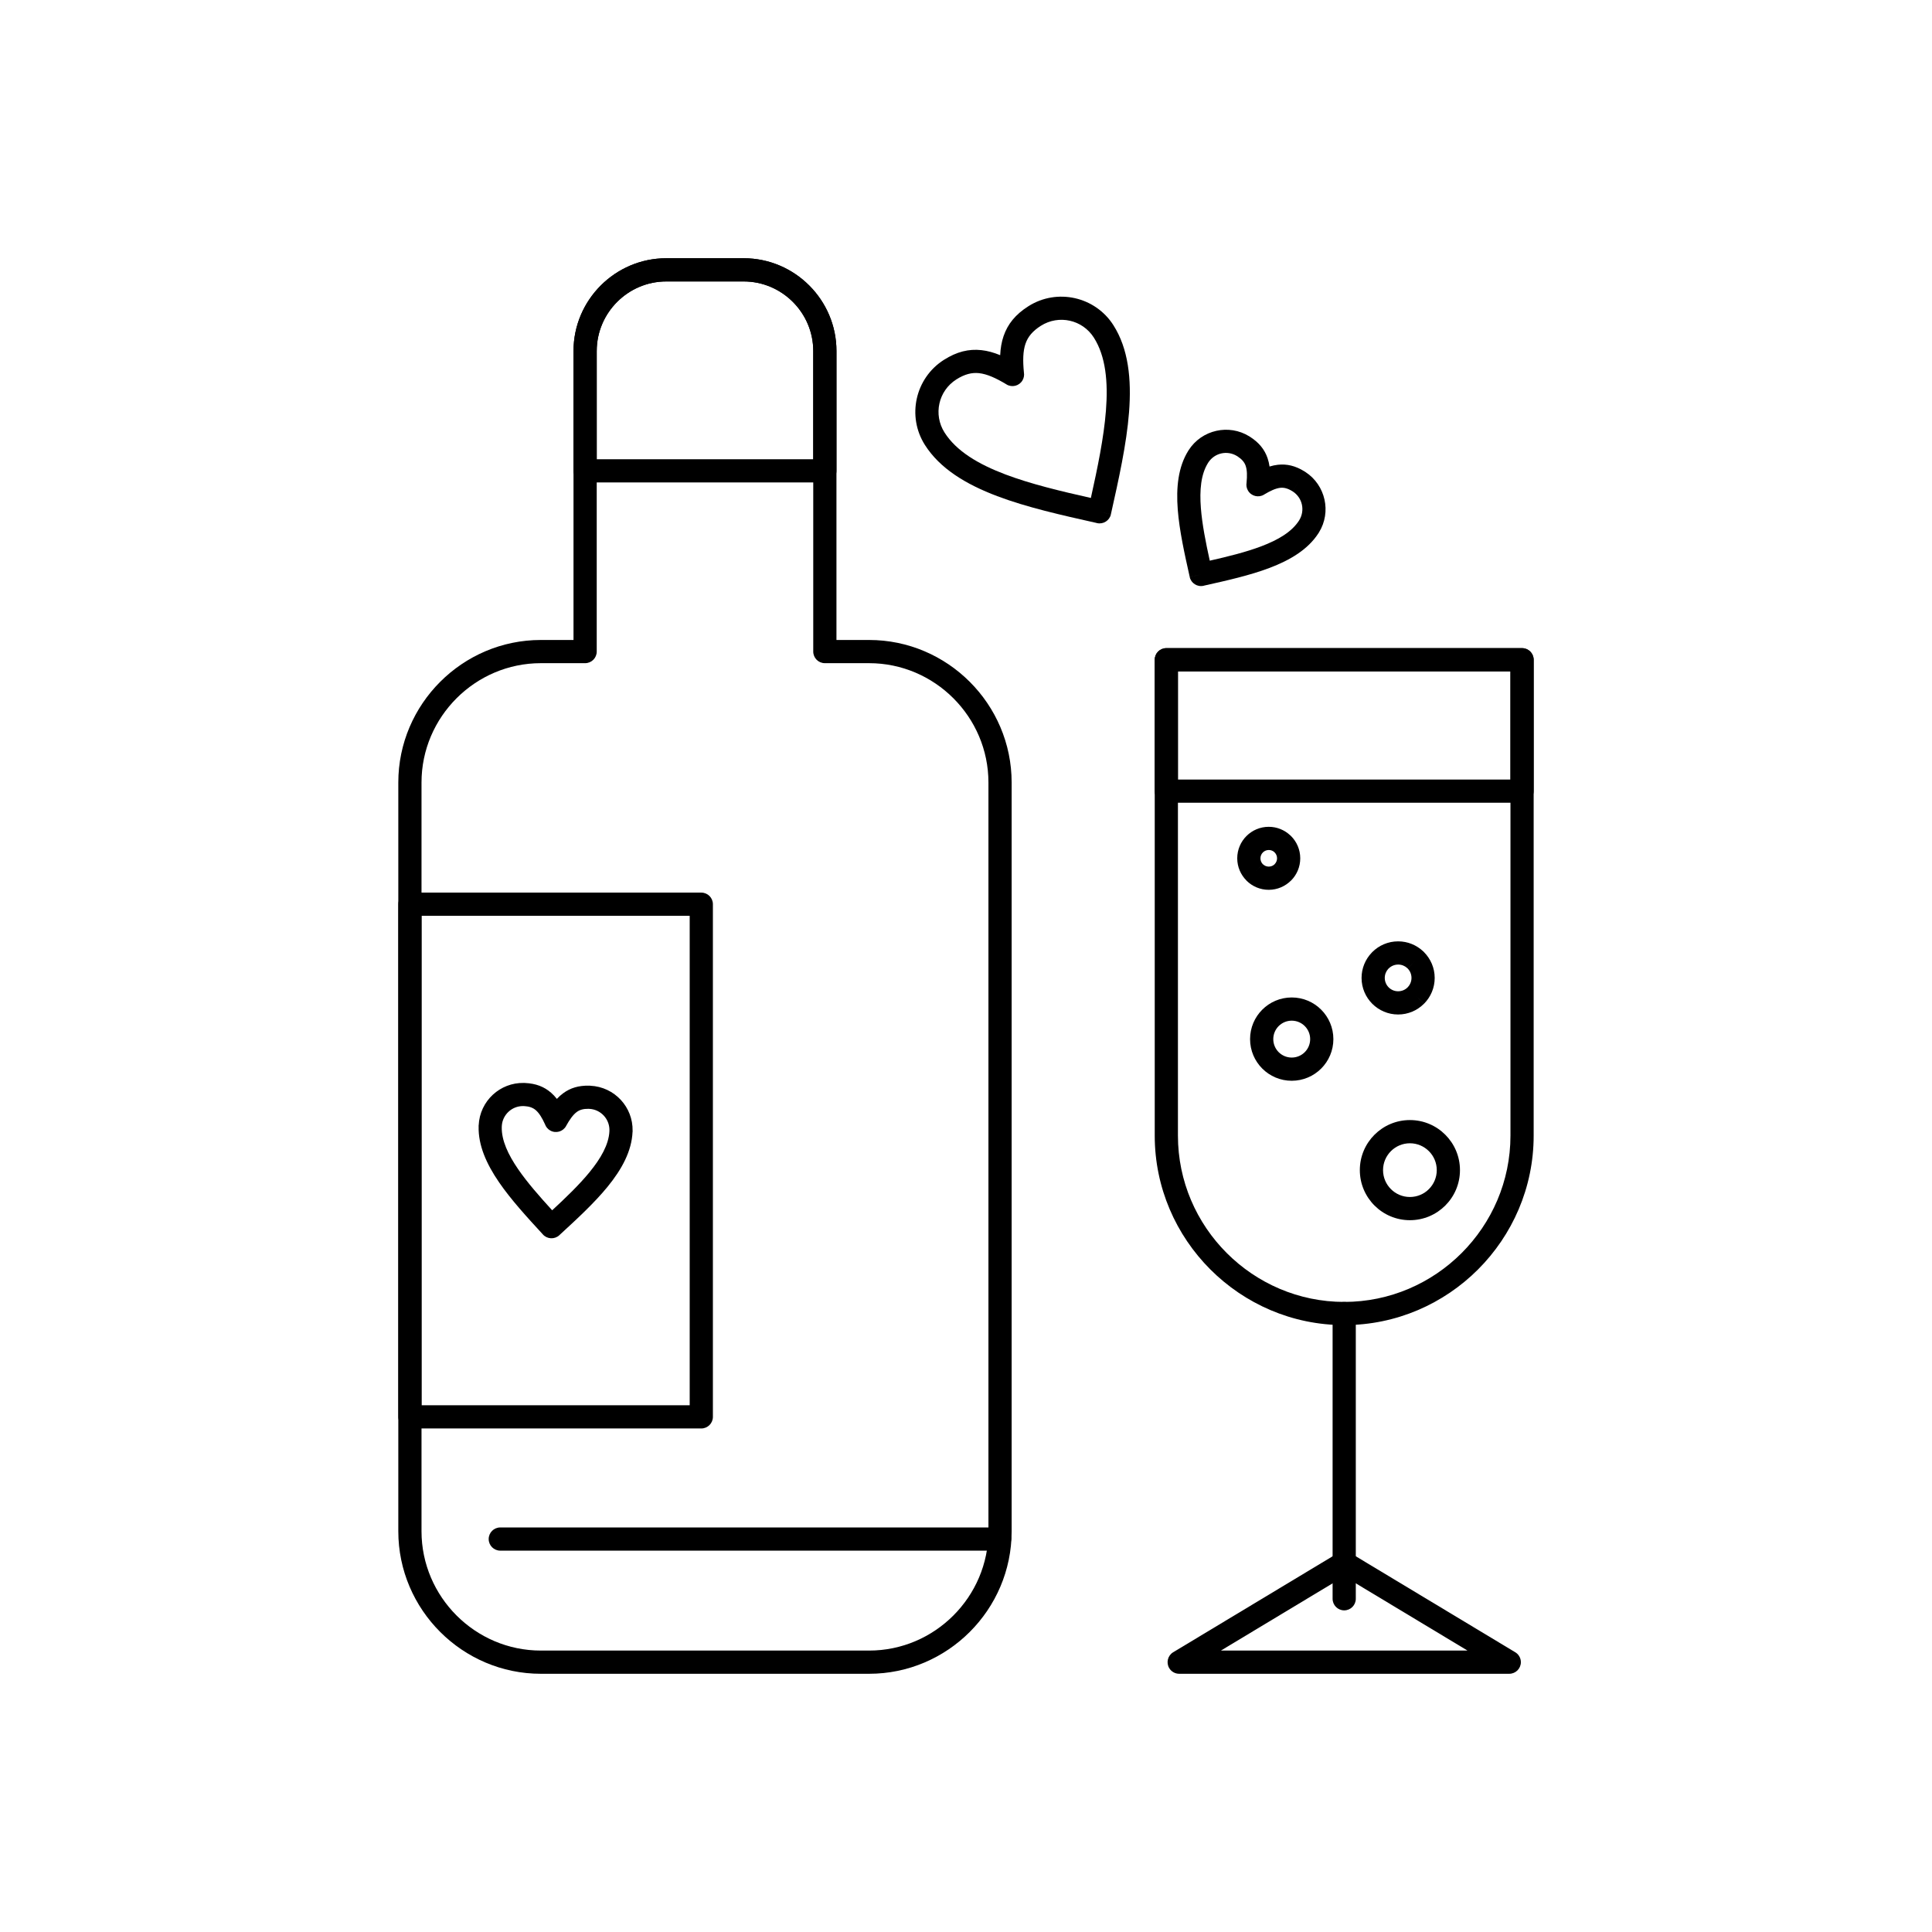<?xml version="1.0" encoding="UTF-8"?>
<!-- Uploaded to: SVG Repo, www.svgrepo.com, Generator: SVG Repo Mixer Tools -->
<svg fill="#000000" width="800px" height="800px" version="1.1" viewBox="144 144 512 512" xmlns="http://www.w3.org/2000/svg">
 <g>
  <path d="m287.33 313.6h8.656v-76.586c0-6.762 2.766-12.906 7.219-17.359s10.598-7.219 17.359-7.219h20.527c6.762 0 12.906 2.766 17.359 7.219s7.219 10.598 7.219 17.359v76.586h8.652c10.391 0 19.836 4.25 26.68 11.094s11.094 16.289 11.094 26.68v198.42c0 10.391-4.25 19.836-11.094 26.68s-16.289 11.094-26.68 11.094h-86.992c-10.391 0-19.836-4.25-26.68-11.094s-11.094-16.289-11.094-26.68v-198.42c0-10.391 4.25-19.836 11.094-26.68s16.289-11.094 26.68-11.094zm11.73 6.148h-11.73c-8.695 0-16.598 3.559-22.332 9.293-5.734 5.734-9.293 13.637-9.293 22.332v198.42c0 8.695 3.559 16.598 9.293 22.332s13.637 9.293 22.332 9.293h86.992c8.695 0 16.598-3.559 22.332-9.293s9.293-13.641 9.293-22.332v-198.42c0-8.691-3.559-16.598-9.293-22.332-5.734-5.734-13.641-9.293-22.332-9.293h-11.73c-1.699 0-3.074-1.375-3.074-3.074v-79.66c0-5.066-2.074-9.672-5.414-13.012-3.34-3.34-7.949-5.414-13.012-5.414h-20.527c-5.066 0-9.672 2.074-13.012 5.414-3.34 3.34-5.414 7.949-5.414 13.012v79.66c0 1.699-1.375 3.074-3.074 3.074z"/>
  <path d="m295.99 268.78v-31.766c0-6.762 2.766-12.906 7.219-17.359s10.598-7.219 17.359-7.219h20.527c6.762 0 12.906 2.766 17.359 7.219s7.219 10.598 7.219 17.359v31.766c0 1.699-1.375 3.074-3.074 3.074h-63.535c-1.699 0-3.074-1.375-3.074-3.074zm6.148-31.766v28.691h57.383v-28.691c0-5.066-2.074-9.672-5.414-13.012-3.34-3.34-7.949-5.414-13.012-5.414h-20.527c-5.066 0-9.672 2.074-13.012 5.414-3.34 3.34-5.414 7.949-5.414 13.012z"/>
  <path d="m255.71 516.41h71.066v-129.71h-71.066zm74.141 6.148h-77.215c-1.699 0-3.074-1.375-3.074-3.074v-135.86c0-1.699 1.375-3.074 3.074-3.074h77.215c1.699 0 3.074 1.375 3.074 3.074v135.86c0 1.699-1.375 3.074-3.074 3.074z"/>
  <path d="m276.58 548.79c-1.699 0-3.074 1.375-3.074 3.074 0 1.699 1.375 3.074 3.074 3.074h132.31c1.699 0 3.074-1.375 3.074-3.074 0-1.699-1.375-3.074-3.074-3.074z"/>
  <path d="m544.29 321.91h-88.125v123.05c0 12.113 4.957 23.129 12.945 31.117s19.004 12.945 31.117 12.945c12.113 0 23.129-4.957 31.117-12.945s12.945-19.004 12.945-31.117zm-91.199-6.148h94.273c1.699 0 3.074 1.375 3.074 3.074v126.12c0 13.812-5.648 26.363-14.746 35.465-9.098 9.098-21.652 14.746-35.465 14.746s-26.363-5.648-35.465-14.746c-9.098-9.098-14.746-21.652-14.746-35.465v-126.12c0-1.699 1.375-3.074 3.074-3.074z"/>
  <path d="m456.16 350.59h88.125v-28.672h-88.125zm91.199 6.148h-94.273c-1.699 0-3.074-1.375-3.074-3.074v-34.82c0-1.699 1.375-3.074 3.074-3.074h94.273c1.699 0 3.074 1.375 3.074 3.074v34.82c0 1.699-1.375 3.074-3.074 3.074z"/>
  <path d="m503.3 492.1c0-1.699-1.375-3.074-3.074-3.074-1.699 0-3.074 1.375-3.074 3.074v75.59c0 1.699 1.375 3.074 3.074 3.074 1.699 0 3.074-1.375 3.074-3.074z"/>
  <path d="m500.23 561.75-32.676 19.668h65.352zm-45.324 20.113 43.609-26.25c0.961-0.645 2.246-0.719 3.301-0.082l-1.586 2.633 1.586-2.629 43.605 26.246c0.969 0.52 1.625 1.539 1.625 2.711 0 1.699-1.375 3.074-3.074 3.074h-87.477c-1.043 0-2.059-0.531-2.633-1.488-0.875-1.453-0.406-3.344 1.047-4.219v0.004z"/>
  <path d="m517.64 446.98c-1.965 0-3.746 0.797-5.031 2.086-1.289 1.289-2.086 3.066-2.086 5.031s0.797 3.746 2.086 5.031c1.289 1.289 3.066 2.086 5.031 2.086s3.746-0.797 5.031-2.086c1.289-1.289 2.086-3.066 2.086-5.031s-0.797-3.746-2.086-5.031c-1.289-1.289-3.066-2.086-5.031-2.086zm-9.383-2.266c2.402-2.402 5.719-3.887 9.383-3.887s6.981 1.484 9.379 3.887c2.402 2.402 3.887 5.719 3.887 9.379 0 3.664-1.484 6.981-3.887 9.383-2.402 2.402-5.719 3.887-9.379 3.887-3.664 0-6.981-1.484-9.383-3.887-2.402-2.402-3.887-5.719-3.887-9.383 0-3.664 1.484-6.981 3.887-9.379z"/>
  <path d="m486.32 414.49c-1.352 0-2.57 0.547-3.457 1.43-0.883 0.883-1.43 2.106-1.43 3.457 0 1.352 0.547 2.574 1.43 3.457 0.883 0.883 2.106 1.43 3.457 1.43 1.352 0 2.57-0.547 3.457-1.43 0.883-0.883 1.43-2.106 1.43-3.457 0-1.348-0.547-2.57-1.43-3.457-0.883-0.883-2.106-1.43-3.457-1.43zm-7.805-2.918c1.996-1.996 4.758-3.234 7.805-3.234 3.047 0 5.809 1.234 7.805 3.234 1.996 1.996 3.234 4.758 3.234 7.805s-1.234 5.809-3.234 7.805c-1.996 1.996-4.758 3.234-7.805 3.234-3.047 0-5.809-1.234-7.805-3.234-1.996-1.996-3.234-4.758-3.234-7.805s1.234-5.809 3.234-7.805z"/>
  <path d="m514.52 399.62c-0.977 0-1.863 0.398-2.504 1.035-0.039 0.039-0.078 0.078-0.121 0.113-0.57 0.629-0.918 1.469-0.918 2.391 0 0.98 0.398 1.863 1.035 2.504 0.641 0.641 1.527 1.035 2.504 1.035 0.984 0 1.871-0.395 2.512-1.031l-0.004-0.004 0.016-0.016c0.629-0.641 1.02-1.52 1.02-2.488 0-0.984-0.391-1.871-1.023-2.504l2.164-2.176-2.176 2.176c-0.039-0.039-0.082-0.082-0.117-0.125-0.621-0.566-1.461-0.914-2.387-0.914zm-6.852-3.312c1.754-1.754 4.176-2.84 6.852-2.84 2.562 0 4.898 1.004 6.641 2.644 0.074 0.059 0.145 0.125 0.211 0.191l-0.008 0.008 0.004 0.004c1.754 1.762 2.84 4.18 2.84 6.84 0 2.652-1.066 5.055-2.789 6.805l-0.047 0.051-2.176-2.176 2.164 2.176c-1.754 1.754-4.172 2.84-6.84 2.84-2.676 0-5.098-1.086-6.852-2.84-1.754-1.754-2.84-4.176-2.84-6.852 0-2.57 1.008-4.91 2.648-6.644 0.059-0.07 0.121-0.141 0.188-0.207z"/>
  <path d="m480.23 369.26c-0.609 0-1.16 0.246-1.555 0.645-0.398 0.398-0.645 0.949-0.645 1.555 0 0.617 0.242 1.164 0.633 1.555l-2.164 2.176 2.176-2.176 0.016 0.016c0.398 0.391 0.941 0.629 1.543 0.629 0.617 0 1.164-0.242 1.555-0.633l2.176 2.164-2.176-2.176 0.016-0.016c0.391-0.398 0.629-0.941 0.629-1.543 0-0.609-0.246-1.16-0.645-1.555-0.035-0.035-0.07-0.074-0.105-0.109-0.383-0.332-0.887-0.535-1.449-0.535zm-5.906-3.703c1.512-1.512 3.598-2.445 5.906-2.445 2.188 0 4.188 0.852 5.684 2.246 0.074 0.062 0.148 0.129 0.219 0.199 1.512 1.512 2.445 3.598 2.445 5.906 0 2.281-0.918 4.352-2.402 5.859l-0.043 0.043-0.008-0.008c-1.516 1.516-3.606 2.453-5.898 2.453-2.285 0-4.352-0.918-5.859-2.402l-0.043-0.043 0.008-0.008c-1.516-1.516-2.453-3.606-2.453-5.898 0-2.305 0.934-4.394 2.445-5.906z"/>
  <path d="m409.06 238.12c0.086-1.828 0.367-3.496 0.898-5.051 1.094-3.188 3.141-5.738 6.574-7.914 3.797-2.41 8.223-3.051 12.301-2.141 4.09 0.914 7.824 3.379 10.238 7.176 3.965 6.242 4.824 14.234 4.133 23.105-0.656 8.43-2.731 17.711-4.805 26.992l-2.992-0.66 3 0.672c-0.371 1.656-2.016 2.699-3.672 2.332-0.09-0.02-0.176-0.043-0.262-0.07-9.184-2.051-18.355-4.113-26.199-7.078-8.332-3.152-15.207-7.332-19.168-13.574-2.41-3.797-3.051-8.223-2.141-12.301 0.914-4.09 3.379-7.824 7.176-10.238 3.426-2.176 6.602-2.945 9.949-2.578 1.641 0.18 3.273 0.637 4.961 1.332zm6.715-3.059c-0.684 1.996-0.738 4.508-0.426 7.66 0.121 0.703 0 1.449-0.395 2.109-0.875 1.453-2.766 1.926-4.219 1.051l0.004-0.008c-2.809-1.688-5.156-2.754-7.289-2.984-1.926-0.211-3.84 0.285-6.008 1.664-2.379 1.512-3.922 3.836-4.484 6.371-0.566 2.543-0.164 5.309 1.348 7.688 3.144 4.953 8.973 8.41 16.141 11.121 6.746 2.551 14.633 4.43 22.645 6.231 1.777-8.008 3.43-15.934 3.992-23.129 0.598-7.652-0.051-14.406-3.195-19.355-1.512-2.379-3.836-3.922-6.371-4.484-2.543-0.566-5.309-0.164-7.688 1.348-2.164 1.375-3.426 2.891-4.051 4.719z"/>
  <path d="m474.35 271.93c0.18-1.879 0.152-3.359-0.238-4.488-0.32-0.938-0.984-1.734-2.129-2.481-0.059-0.035-0.117-0.07-0.172-0.109-1.293-0.789-2.777-0.996-4.144-0.691-1.359 0.305-2.613 1.125-3.445 2.391-0.031 0.051-0.062 0.102-0.094 0.148l-0.012 0.02c-1.867 3.008-2.242 7.176-1.871 11.926 0.34 4.34 1.293 9.102 2.356 13.938 4.84-1.098 9.566-2.262 13.633-3.801 4.488-1.699 8.117-3.836 10.035-6.852l2.594 1.645-2.594-1.648h-0.004l0.055-0.082c0.789-1.293 0.996-2.777 0.691-4.144-0.309-1.387-1.156-2.664-2.469-3.496l1.645-2.594-0.559 0.879-1.09 1.715v0.004l-0.09-0.059c-1.164-0.719-2.172-0.98-3.156-0.875-1.219 0.133-2.621 0.777-4.332 1.805l0.004 0.008c-1.453 0.875-3.344 0.406-4.219-1.051-0.395-0.656-0.516-1.402-0.395-2.106zm5.578-6.484c0.238 0.699 0.406 1.426 0.516 2.188 0.734-0.227 1.465-0.383 2.203-0.465 2.391-0.262 4.644 0.262 7.055 1.758 0.094 0.051 0.18 0.109 0.27 0.172 2.652 1.734 4.379 4.383 5.027 7.277 0.645 2.883 0.211 6.004-1.449 8.699-0.055 0.094-0.113 0.188-0.176 0.277-2.742 4.231-7.383 7.051-12.973 9.168-5.16 1.953-11.168 3.305-17.188 4.648-0.086 0.027-0.172 0.051-0.262 0.07-1.656 0.371-3.301-0.672-3.672-2.332l3-0.672-2.992 0.66c-1.367-6.117-2.731-12.234-3.168-17.805-0.465-5.953 0.117-11.348 2.785-15.633 0.023-0.043 0.051-0.086 0.078-0.129h0.004c1.734-2.731 4.422-4.5 7.363-5.156 2.891-0.645 6.023-0.207 8.723 1.461 0.039 0.023 0.082 0.047 0.121 0.074v0.004c2.465 1.562 3.941 3.41 4.734 5.731z"/>
  <path d="m288.44 441.96c-0.777-1.703-1.539-2.961-2.438-3.742-0.75-0.656-1.719-1.016-3.059-1.09v0.008c-0.109 0-0.219-0.008-0.324-0.016-1.469-0.008-2.82 0.551-3.828 1.48-1.031 0.949-1.711 2.273-1.805 3.762h0.004c0 0.113-0.008 0.227-0.02 0.336-0.07 3.508 1.676 7.269 4.348 11.156 2.438 3.551 5.66 7.211 9.016 10.887 3.641-3.371 7.152-6.742 9.898-10.098 3.012-3.684 5.082-7.309 5.269-10.82h-0.008c0-0.109 0.008-0.219 0.016-0.324 0.008-1.469-0.551-2.82-1.48-3.828-0.949-1.031-2.273-1.711-3.762-1.805v0.004c-0.113 0-0.227-0.008-0.34-0.02-1.309-0.023-2.281 0.254-3.059 0.824-0.996 0.73-1.891 1.992-2.856 3.734l0.008 0.004c-0.824 1.484-2.695 2.023-4.18 1.199-0.68-0.375-1.16-0.973-1.402-1.648zm1.598-8.379c0.555 0.484 1.066 1.031 1.539 1.637 0.523-0.562 1.074-1.062 1.668-1.496 1.914-1.406 4.102-2.078 6.883-2.004l0.113-0.004h0.031l0.129 0.004v0.012c3.242 0.141 6.117 1.574 8.148 3.781 1.973 2.148 3.152 5.023 3.094 8.152 0.004 0.043 0.004 0.086 0.004 0.125v0.031l-0.004 0.129h-0.012c-0.219 5.109-2.832 9.922-6.644 14.586-3.516 4.297-8.062 8.488-12.621 12.676-0.043 0.047-0.09 0.09-0.137 0.137-1.25 1.148-3.195 1.066-4.344-0.184l0.004-0.004c-4.223-4.594-8.445-9.188-11.641-13.844-3.352-4.883-5.535-9.809-5.406-14.812l-0.004-0.109v-0.031l0.004-0.129h0.012c0.141-3.242 1.574-6.117 3.781-8.148 2.148-1.973 5.023-3.152 8.152-3.094 0.043-0.004 0.086-0.004 0.125-0.004h0.031l0.129 0.004v0.008c2.922 0.125 5.125 0.98 6.965 2.586z"/>
 </g>
</svg>